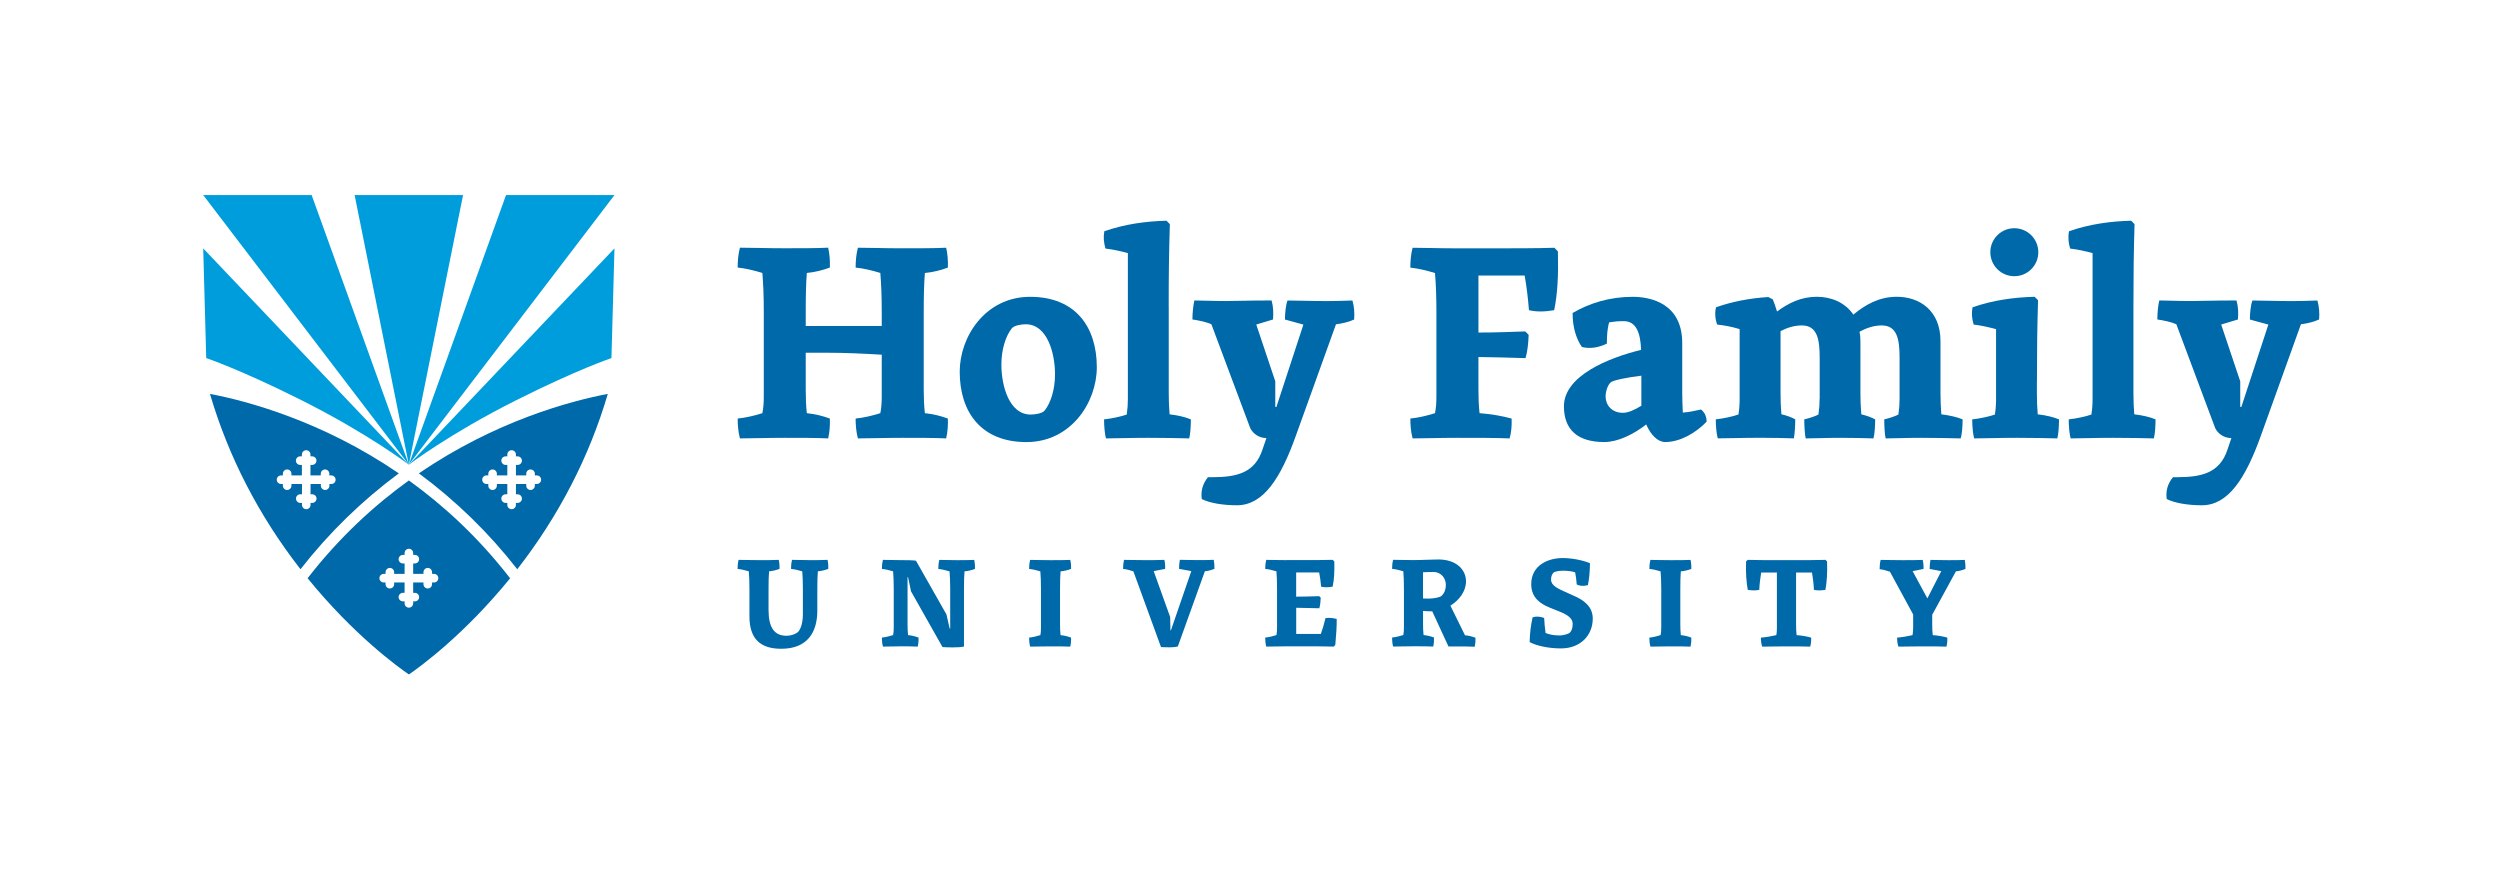 <?xml version="1.0" encoding="utf-8"?>
<!-- Generator: Adobe Illustrator 26.1.0, SVG Export Plug-In . SVG Version: 6.00 Build 0)  -->
<svg version="1.1" id="Layer_2" xmlns="http://www.w3.org/2000/svg" xmlns:xlink="http://www.w3.org/1999/xlink" x="0px" y="0px"
	 viewBox="0 0 562.72 198.64" style="enable-background:new 0 0 562.72 198.64;" xml:space="preserve">
<style type="text/css">
	.Arched_x0020_Green{fill:url(#SVGID_1_);stroke:#FFFFFF;stroke-width:0.25;stroke-miterlimit:1;}
	.st0{fill:#0069AA;}
	.st1{fill:#009DDC;}
</style>
<linearGradient id="SVGID_1_" gradientUnits="userSpaceOnUse" x1="-120.142" y1="411.265" x2="-119.435" y2="410.558">
	<stop  offset="0" style="stop-color:#20AC4B"/>
	<stop  offset="0.983" style="stop-color:#19361A"/>
</linearGradient>
<g>
	<g>
		<path class="st0" d="M47.26,88.66c4.17,14.18,11.01,27.44,20.38,39.47c6.38-8.18,13.82-15.43,22.13-21.58
			C72.45,94.71,55.53,90.24,47.26,88.66z M74.59,108.94h-0.44v0.38c0,0.53-0.43,0.97-0.97,0.97c-0.53,0-0.96-0.44-0.96-0.97v-0.38
			h-2.32v2.32h0.38c0.54,0,0.97,0.43,0.97,0.96c0,0.54-0.43,0.98-0.97,0.98h-0.38v0.45c0,0.53-0.43,0.96-0.96,0.96
			c-0.54,0-0.97-0.43-0.97-0.96v-0.45h-0.38c-0.53,0-0.97-0.44-0.97-0.98c0-0.53,0.43-0.96,0.97-0.96h0.38v-2.32H65.6v0.38
			c0,0.53-0.43,0.97-0.97,0.97c-0.53,0-0.96-0.44-0.96-0.97v-0.38h-0.41c-0.53,0-0.97-0.43-0.97-0.97c0-0.53,0.43-0.96,0.97-0.96
			h0.41v-0.38c0-0.53,0.43-0.96,0.96-0.96c0.54,0,0.97,0.43,0.97,0.96v0.38h2.35v-2.36h-0.38c-0.53,0-0.97-0.44-0.97-0.97
			c0-0.53,0.43-0.96,0.97-0.96h0.38v-0.42c0-0.53,0.43-0.96,0.97-0.96c0.53,0,0.96,0.43,0.96,0.96v0.42h0.38
			c0.54,0,0.97,0.43,0.97,0.96c0,0.53-0.43,0.97-0.97,0.97h-0.38v2.36h2.32v-0.38c0-0.53,0.43-0.96,0.96-0.96
			c0.54,0,0.97,0.43,0.97,0.96v0.38h0.44c0.53,0,0.97,0.43,0.97,0.96C75.56,108.51,75.13,108.94,74.59,108.94z"/>
		<path class="st0" d="M94.29,106.55c8.32,6.15,15.76,13.4,22.14,21.58c9.37-12.04,16.21-25.3,20.38-39.47
			C128.54,90.24,111.62,94.69,94.29,106.55z M120.83,108.94h-0.44v0.38c0,0.53-0.44,0.97-0.97,0.97c-0.53,0-0.97-0.44-0.97-0.97
			v-0.38h-2.32v2.32h0.38c0.53,0,0.97,0.43,0.97,0.96c0,0.54-0.44,0.98-0.97,0.98h-0.38v0.45c0,0.53-0.43,0.96-0.97,0.96
			c-0.53,0-0.97-0.43-0.97-0.96v-0.45h-0.38c-0.53,0-0.97-0.44-0.97-0.98c0-0.53,0.44-0.96,0.97-0.96h0.38v-2.32h-2.35v0.38
			c0,0.53-0.44,0.97-0.97,0.97c-0.53,0-0.96-0.44-0.96-0.97v-0.38h-0.41c-0.53,0-0.96-0.43-0.96-0.97c0-0.53,0.43-0.96,0.96-0.96
			h0.41v-0.38c0-0.53,0.44-0.96,0.96-0.96c0.53,0,0.97,0.43,0.97,0.96v0.38h2.35v-2.36h-0.38c-0.53,0-0.97-0.44-0.97-0.97
			c0-0.53,0.44-0.96,0.97-0.96h0.38v-0.42c0-0.53,0.44-0.96,0.97-0.96c0.53,0,0.97,0.43,0.97,0.96v0.42h0.38
			c0.53,0,0.97,0.43,0.97,0.96c0,0.53-0.44,0.97-0.97,0.97h-0.38v2.36h2.32v-0.38c0-0.53,0.43-0.96,0.97-0.96
			c0.53,0,0.97,0.43,0.97,0.96v0.38h0.44c0.54,0,0.97,0.43,0.97,0.96C121.79,108.51,121.37,108.94,120.83,108.94z"/>
		<path class="st0" d="M92.03,108.14c-7.84,5.65-15.69,12.85-22.79,22.01c10.33,12.74,20.36,20,22.8,21.66
			c2.43-1.66,12.47-8.94,22.78-21.65C107.72,120.99,99.87,113.79,92.03,108.14z M97.7,131.11h-0.45v0.38c0,0.54-0.43,0.97-0.97,0.97
			c-0.53,0-0.96-0.43-0.96-0.97v-0.38H93v2.33h0.38c0.53,0,0.96,0.42,0.96,0.96c0,0.53-0.43,0.96-0.96,0.96H93v0.45
			c0,0.53-0.43,0.97-0.96,0.97c-0.53,0-0.97-0.44-0.97-0.97v-0.45h-0.38c-0.53,0-0.97-0.44-0.97-0.96c0-0.54,0.44-0.96,0.97-0.96
			h0.38v-2.33h-2.35v0.38c0,0.54-0.43,0.97-0.97,0.97c-0.53,0-0.97-0.43-0.97-0.97v-0.38h-0.41c-0.53,0-0.97-0.43-0.97-0.97
			c0-0.53,0.43-0.97,0.97-0.97h0.41v-0.37c0-0.53,0.44-0.97,0.97-0.97c0.53,0,0.97,0.44,0.97,0.97v0.37h2.35v-2.34h-0.38
			c-0.53,0-0.97-0.44-0.97-0.97c0-0.53,0.44-0.96,0.97-0.96h0.38v-0.42c0-0.53,0.43-0.96,0.97-0.96c0.53,0,0.96,0.43,0.96,0.96v0.42
			h0.38c0.53,0,0.96,0.42,0.96,0.96c0,0.53-0.43,0.97-0.96,0.97H93v2.34h2.32v-0.37c0-0.53,0.43-0.97,0.96-0.97
			c0.54,0,0.97,0.44,0.97,0.97v0.37h0.45c0.53,0,0.96,0.44,0.96,0.97C98.66,130.68,98.23,131.11,97.7,131.11z"/>
		<polygon class="st1" points="104.23,43.91 92.02,104.6 79.82,43.91 		"/>
		<polygon class="st1" points="138.31,43.91 92.02,104.6 113.9,43.91 		"/>
		<polygon class="st1" points="45.74,43.91 92.03,104.6 70.15,43.91 		"/>
		<path class="st1" d="M116.26,90.05c-15.21,7.63-24.23,14.55-24.23,14.55l46.28-48.69l-0.68,24.69
			C137.63,80.6,130.08,83.12,116.26,90.05"/>
		<path class="st1" d="M67.8,90.05C83,97.68,92.03,104.6,92.03,104.6L45.74,55.91l0.68,24.69C46.43,80.6,53.97,83.12,67.8,90.05"/>
	</g>
	<g>
		<g>
			<path class="st0" d="M440.25,128.61c0.79-0.08,1.51-0.29,2.15-0.55c0.03-0.73-0.03-1.4-0.15-2.03c-0.93,0.06-2.38,0.06-3.77,0.06
				c-1.6,0-2.88-0.06-3.96-0.06c-0.12,0.67-0.18,1.37-0.18,2.03l2.62,0.5l-3.13,6.13l-3.32-6.13l2.45-0.5
				c0.03-0.73-0.03-1.4-0.18-2.03c-1.19,0.06-2.96,0.06-4.62,0.06c-1.94,0-3.48-0.06-4.85-0.06c-0.17,0.7-0.23,1.4-0.23,2.09
				c0.79,0.09,1.54,0.29,2.32,0.56l5.23,9.63v2.88c0,0.6-0.03,1.22-0.14,1.77c-1.17,0.27-2.29,0.47-3.47,0.56
				c0,0.66,0.06,1.36,0.29,2.03c1.49,0,3.26-0.06,5.43-0.06c1.92,0,4.01,0,5.38,0.06c0.17-0.64,0.23-1.31,0.2-2.03
				c-0.96-0.27-2.06-0.47-3.28-0.56c-0.09-0.76-0.12-1.57-0.12-2.41v-2.18L440.25,128.61z M407.86,128.87
				c0.2,1.22,0.38,2.59,0.43,3.9c0.76,0.16,1.58,0.16,2.59,0c0.32-1.84,0.46-3.61,0.37-6.4l-0.34-0.35
				c-1.81,0.06-4.8,0.06-6.84,0.06h-3.86c-2.04,0-5.03,0-6.83-0.06l-0.36,0.35c-0.08,2.79,0.06,4.56,0.38,6.4
				c1.02,0.16,1.83,0.16,2.59,0c0.05-1.31,0.23-2.68,0.43-3.9h3.54v12.32c0,0.6-0.02,1.22-0.14,1.77c-1.16,0.27-2.29,0.47-3.46,0.56
				c0,0.66,0.06,1.36,0.29,2.03c1.48,0,3.26-0.06,5.43-0.06c1.92,0,4.02,0,5.38,0.06c0.17-0.64,0.24-1.31,0.21-2.03
				c-0.96-0.27-2.06-0.47-3.28-0.56c-0.09-0.76-0.12-1.57-0.12-2.41v-11.68H407.86z M373.78,128.61c0.08,1.08,0.15,2.29,0.15,4.01
				v8.57c0,0.6-0.03,1.22-0.15,1.77c-0.84,0.27-1.68,0.47-2.53,0.56c0,0.66,0.06,1.36,0.24,2.03c1.25,0,2.73-0.06,4.56-0.06
				c1.59,0,3.34,0,4.47,0.06c0.14-0.64,0.2-1.31,0.17-2.03c-0.7-0.27-1.49-0.47-2.36-0.56c-0.08-0.76-0.11-1.57-0.11-2.41v-7.93
				c0-1.71,0.03-2.93,0.11-4.01c0.87-0.08,1.66-0.29,2.36-0.55c0.03-0.73-0.03-1.4-0.17-2.03c-1.14,0.06-2.88,0.06-4.47,0.06
				c-1.83,0-3.32-0.06-4.56-0.06c-0.17,0.67-0.24,1.37-0.24,2.03C372.1,128.14,372.94,128.34,373.78,128.61 M344.3,144.53
				c1.58,0.84,4.28,1.42,7.04,1.42c4.45,0,7.17-2.99,7.17-6.71c0-2.76-2.09-4.18-4.13-5.08l-2.38-1.07
				c-1.28-0.59-2.88-1.29-2.88-2.62c0-0.78,0.26-1.34,0.67-1.66c0.15-0.11,1.1-0.35,1.89-0.35c1.28,0,2.12,0.12,2.87,0.37
				c0.18,0.9,0.28,1.81,0.35,2.73c0.67,0.35,1.53,0.41,2.52,0.15c0.27-1.37,0.44-2.88,0.46-4.94c-1.74-0.73-4.23-1.16-6.13-1.16
				c-3.37,0-7.09,1.66-7.09,5.9c0,3.05,2.12,4.42,4.1,5.23l2.23,0.9c1.84,0.72,3,1.54,3,2.75c0,0.96-0.2,1.63-0.73,2.09
				c-0.15,0.12-1.16,0.55-2.27,0.55c-1.29,0-2.26-0.21-3.1-0.55c-0.18-1.21-0.26-2.36-0.32-3.39c-0.87-0.3-1.69-0.42-2.59-0.15
				C344.59,140.61,344.36,142.32,344.3,144.53 M322.57,128.74c1.92,0,2.87,1.52,2.87,2.86c0,1.27-0.43,2.12-1.13,2.64
				c-0.15,0.12-1.34,0.5-2.74,0.5c-0.43,0-0.87,0-1.27-0.03v-5.9C321.06,128.78,321.82,128.74,322.57,128.74 M326.03,145.51h2.01
				c1.36,0,2.61,0,3.89,0.06c0.15-0.63,0.21-1.3,0.17-2.03c-0.7-0.26-1.47-0.47-2.35-0.55l-3.28-6.66c2.03-1.27,3.51-3.28,3.51-5.46
				c0-2.7-2.24-4.94-6.22-4.94c-1.6,0-3.72,0.14-5.63,0.14c-1.83,0-3.31-0.06-4.56-0.06c-0.17,0.67-0.23,1.37-0.23,2.03
				c0.85,0.09,1.69,0.29,2.53,0.55c0.09,1.08,0.14,2.29,0.14,4.01v8.57c0,0.6-0.03,1.22-0.14,1.77c-0.84,0.27-1.68,0.47-2.53,0.56
				c0,0.66,0.06,1.36,0.23,2.03c1.26,0,2.73-0.06,4.56-0.06c1.6,0,3.34,0,4.47,0.06c0.15-0.64,0.2-1.31,0.18-2.03
				c-0.7-0.27-1.49-0.47-2.35-0.56c-0.09-0.76-0.12-1.57-0.12-2.41v-3.02c0.58,0.06,1.19,0.09,1.77,0.09h0.3L326.03,145.51z
				 M289.57,126.08c-1.82,0-3.32-0.06-4.55-0.06c-0.17,0.67-0.24,1.37-0.24,2.03c0.84,0.09,1.68,0.29,2.53,0.55
				c0.09,1.11,0.14,2.32,0.14,4.01v8.57c0,0.6-0.03,1.22-0.14,1.77c-0.84,0.27-1.69,0.47-2.53,0.56c0,0.66,0.06,1.36,0.24,2.03
				c1.24,0,2.79-0.06,4.61-0.06h3.75c2.03,0,5.03,0,6.83,0.06l0.35-0.37c0.23-2.45,0.32-4.16,0.32-5.85
				c-0.81-0.22-1.68-0.32-2.53-0.19c-0.29,1.19-0.63,2.43-1.04,3.56h-5.55v-5.89c1.72,0.03,3.43,0.06,5.2,0.11
				c0.2-0.67,0.29-1.53,0.32-2.38l-0.35-0.34c-1.74,0.05-3.45,0.11-5.18,0.11v-5.44h5.18c0.2,1.02,0.35,2.12,0.44,3.19
				c0.75,0.18,1.57,0.18,2.59,0c0.35-1.62,0.43-3.28,0.38-5.66l-0.35-0.38c-1.81,0.06-4.8,0.06-6.83,0.06H289.57z M268.15,128.55
				l-4.59,13.33h-0.11l-0.06-2.99l-3.71-10.34l2.58-0.5c0.03-0.73-0.03-1.4-0.17-2.03c-1.13,0.06-2.91,0.06-4.5,0.06
				c-1.84,0-3.31-0.06-4.57-0.06c-0.17,0.67-0.23,1.37-0.23,2.03c0.78,0.09,1.54,0.29,2.32,0.55l6.22,17.05
				c1.29,0.05,2.78,0.15,3.79-0.15l6.08-16.91c0.78-0.08,1.51-0.29,2.15-0.55c0.03-0.73-0.03-1.4-0.15-2.03
				c-0.95,0.06-2.41,0.06-3.72,0.06c-1.54,0-2.84-0.06-3.91-0.06c-0.12,0.67-0.18,1.37-0.18,2.03L268.15,128.55z M234.17,128.61
				c0.09,1.08,0.14,2.29,0.14,4.01v8.57c0,0.6-0.02,1.22-0.14,1.77c-0.84,0.27-1.69,0.47-2.53,0.56c0,0.66,0.06,1.36,0.23,2.03
				c1.25,0,2.73-0.06,4.56-0.06c1.6,0,3.34,0,4.47,0.06c0.15-0.64,0.21-1.31,0.18-2.03c-0.7-0.27-1.48-0.47-2.36-0.56
				c-0.09-0.76-0.12-1.57-0.12-2.41v-7.93c0-1.71,0.03-2.93,0.12-4.01c0.88-0.08,1.66-0.29,2.36-0.55c0.03-0.73-0.03-1.4-0.18-2.03
				c-1.13,0.06-2.87,0.06-4.47,0.06c-1.83,0-3.31-0.06-4.56-0.06c-0.17,0.67-0.23,1.37-0.23,2.03
				C232.48,128.14,233.33,128.34,234.17,128.61 M216.98,145.45v-12.83c0-1.71,0.03-2.93,0.12-4.01c0.87-0.08,1.66-0.29,2.35-0.55
				c0.03-0.73-0.03-1.4-0.17-2.03c-1.1,0.06-2.68,0.06-3.84,0.06c-1.33,0-2.76-0.06-4.01-0.06c-0.17,0.67-0.23,1.37-0.23,2.03
				c0.84,0.09,1.68,0.29,2.53,0.55c0.09,1.08,0.15,2.29,0.15,4.01v8.86h-0.12l-0.73-3.19l-6.86-12.09
				c-0.99-0.12-1.98-0.12-3.23-0.12c-1.5,0-2.96-0.06-4.2-0.06c-0.18,0.67-0.24,1.37-0.24,2.03c0.84,0.09,1.68,0.29,2.53,0.55
				c0.08,1.08,0.14,2.29,0.14,4.01v8.57c0,0.6-0.03,1.22-0.14,1.77c-0.85,0.27-1.69,0.47-2.53,0.56c0,0.66,0.06,1.36,0.24,2.03
				c1.22,0,2.61-0.06,3.92-0.06c1.19,0,2.79,0,3.92,0.06c0.14-0.64,0.2-1.31,0.17-2.03c-0.7-0.27-1.48-0.47-2.36-0.56
				c-0.08-0.76-0.11-1.57-0.11-2.41v-10.64h0.11l0.67,3.2l7.09,12.55c0.96,0.06,3.6,0.17,4.82-0.12 M183.97,132.61
				c0-1.71,0.03-2.93,0.12-4.01c0.87-0.08,1.65-0.29,2.35-0.55c0.03-0.73-0.02-1.4-0.17-2.03c-1.13,0.06-2.73,0.06-3.95,0.06
				c-1.4,0-2.79-0.06-4.04-0.06c-0.17,0.67-0.23,1.37-0.23,2.03c0.85,0.09,1.68,0.29,2.53,0.55c0.08,1.08,0.14,2.29,0.14,4.01v5.63
				c0,2.39-0.7,3.54-0.99,3.9c-0.34,0.4-1.45,0.96-2.73,0.96c-2.68,0-4.01-1.83-4.01-5.79v-4.7c0-1.71,0.03-2.93,0.12-4.01
				c0.87-0.08,1.65-0.29,2.35-0.55c0.03-0.73-0.03-1.4-0.17-2.03c-1.14,0.06-2.88,0.06-4.48,0.06c-1.83,0-3.31-0.06-4.56-0.06
				c-0.17,0.67-0.23,1.37-0.23,2.03c0.84,0.09,1.69,0.29,2.53,0.55c0.09,1.08,0.14,2.29,0.14,4.01v6.1c0,5.26,2.62,7.32,7.18,7.32
				c5.96,0,8.1-3.84,8.1-8.57V132.61z"/>
		</g>
		<g>
			<path class="st0" d="M458.8,56.77c0-2.98-2.42-5.4-5.4-5.4c-2.98,0-5.4,2.42-5.4,5.4c0,2.98,2.41,5.4,5.4,5.4
				C456.38,62.17,458.8,59.75,458.8,56.77z"/>
			<g>
				<path class="st0" d="M502.23,98.62c0.01,0,0.02,0,0.02,0h-0.04C502.21,98.62,502.22,98.62,502.23,98.62z"/>
				<path class="st0" d="M521.62,67.64c-2.04,0.06-3.83,0.13-5.62,0.13c-3.71,0-6.39-0.13-9.01-0.13c-0.38,1.02-0.57,2.81-0.57,4.28
					l4.16,1.14L504.6,91.3l-0.1,0.29h-0.25v-0.52v-5.24l-4.29-12.78l3.77-1.14c0.13-1.47,0.07-2.94-0.32-4.28
					c-5.3,0-8.37,0.13-10.29,0.13c-2.88,0-5.23-0.13-7.09-0.13c-0.26,1.02-0.44,2.81-0.44,4.28c1.34,0.19,3.19,0.57,4.28,1.08
					c0,0,6.69,17.88,8.44,22.56c0.14,0.37,0.25,0.66,0.32,0.85c0.66,1.3,2.01,2.19,3.57,2.2h0.04h0.02l-0.89,2.62
					c-1.73,5.24-5.82,6.19-11.31,6.19h-0.95c-1.15,1.41-1.67,3-1.41,4.92c1.79,0.89,4.66,1.4,7.92,1.4c5.94,0,9.83-6.05,13.29-15.7
					l9-25.04c1.41-0.19,2.87-0.51,4.09-1.08C522.13,70.45,522,68.98,521.62,67.64z"/>
			</g>
			<g>
				<path class="st0" d="M458.49,85.97c0-7.03,0.06-12.01,0.25-18.4l-0.77-0.77c-4.72,0.13-9.39,0.77-13.98,2.37
					c-0.25,1.34-0.13,2.62,0.26,3.89c1.66,0.19,3.38,0.58,5.04,1.03v15.65c0,1.28-0.06,2.17-0.26,3.57
					c-1.27,0.45-3.32,0.89-5.11,1.09c0,1.54,0.19,3.52,0.45,4.28c2.43,0,5.24-0.13,9.7-0.13c2.69,0,7.29,0.07,9.01,0.13
					c0.25-0.83,0.38-2.87,0.38-4.28c-1.16-0.51-3.06-0.95-4.79-1.14c-0.13-1.54-0.19-3.07-0.19-4.79V85.97z"/>
			</g>
			<path class="st0" d="M480.21,68.85c0-7.02,0.06-12.01,0.25-18.4l-0.76-0.77c-4.73,0.13-9.39,0.77-13.99,2.37
				c-0.26,1.34-0.13,2.62,0.25,3.9c1.66,0.19,3.39,0.57,5.05,1.02v32.77c0,1.28-0.06,2.17-0.26,3.57c-1.28,0.45-3.32,0.89-5.11,1.09
				c0,1.54,0.19,3.52,0.44,4.28c2.43,0,5.24-0.13,9.52-0.13c2.89,0,7.47,0.07,9.2,0.13c0.26-0.83,0.39-2.87,0.39-4.28
				c-1.15-0.51-3.07-0.95-4.79-1.14c-0.13-1.54-0.19-3.07-0.19-4.79V68.85z"/>
			<path class="st0" d="M409.57,89.74c0,1.28-0.07,2.17-0.26,3.57c-0.89,0.45-2.1,0.83-3.19,1.09c0,1.54,0.13,3.52,0.32,4.28
				c2.05,0,4.28-0.13,7.91-0.13c2.12,0,6.01,0.07,7.34,0.13c0.26-0.83,0.39-2.87,0.39-4.28c-0.77-0.44-2.05-0.89-3.12-1.14
				c-0.14-1.54-0.2-3.07-0.2-4.79V76.77c0-0.77-0.07-1.48-0.2-2.11c1.54-0.83,3.2-1.41,4.98-1.41c3.45,0,4.03,3.07,4.03,7.22v9.27
				c0,1.28-0.07,2.17-0.26,3.57c-0.9,0.45-2.11,0.83-3.19,1.09c0,1.54,0.12,3.52,0.32,4.28c2.05,0,4.29-0.13,7.93-0.13
				c2.55,0,7.28,0.07,8.94,0.13c0.32-0.83,0.45-2.87,0.45-4.28c-1.15-0.51-3.13-0.95-4.79-1.14c-0.12-1.54-0.19-3.07-0.19-4.79
				V76.77c0-6.9-4.73-9.97-9.84-9.97c-3.89,0-7.03,1.72-9.77,4.02c-1.85-2.74-4.98-4.02-8.23-4.02c-3.51,0-6.39,1.41-8.95,3.32
				c-0.31-1.09-0.71-2.11-0.96-2.74l-1.02-0.52c-4.16,0.26-8.11,1.02-11.75,2.3c-0.32,1.27-0.2,2.68,0.26,3.89
				c1.66,0.19,3.39,0.51,5.05,1.03v15.65c0,1.28-0.06,2.17-0.26,3.57c-1.28,0.45-3.32,0.89-5.11,1.09c0,1.54,0.19,3.52,0.45,4.28
				c2.43,0,5.24-0.13,9.71-0.13c2.18,0,6.01,0.07,7.41,0.13c0.19-0.83,0.32-2.87,0.32-4.28c-0.76-0.44-1.98-0.89-3.12-1.14
				c-0.14-1.54-0.19-3.07-0.19-4.79V74.53c1.47-0.76,3.06-1.28,4.78-1.28c3.46,0,4.03,3.07,4.03,7.22V89.74z"/>
			<g>
				<path class="st0" d="M382.87,92.17c-1.35,0.32-2.63,0.58-4.09,0.7c-0.07-1.41-0.13-3.2-0.13-4.41V77.23
					c0-8.95-7.09-10.42-11.17-10.42c-5.12,0-9.68,1.41-13.51,3.64c0,3.13,0.77,5.75,2.1,7.66c1.92,0.45,3.71,0.13,5.62-0.77
					c0-1.6,0.06-3.25,0.51-4.79c1.21-0.19,2.07-0.26,3.29-0.26c2.82,0,3.77,2.69,3.9,6.46c-7.27,1.78-17.37,5.81-17.37,12.71
					c0,5.3,3.13,8.04,9.07,8.04c3.07,0,6.58-1.72,9.45-3.96c1.02,2.37,2.62,3.96,4.28,3.96c3.44,0,7.02-2.17,9.32-4.59
					C384.14,93.7,383.63,92.74,382.87,92.17z M369.45,91.33c-1.47,0.9-2.94,1.59-4.14,1.59c-2.57,0-3.91-1.79-3.91-3.7
					c0-1.03,0.45-2.62,1.22-3.2c0.57-0.44,3.64-1.08,6.83-1.46V91.33z"/>
			</g>
			<path class="st0" d="M343.31,74.6c-3.9,0.13-6.7,0.25-10.53,0.25V62.02h10.4c0.45,2.5,0.76,5.18,0.97,7.8
				c1.65,0.38,3.44,0.38,5.68,0c0.77-3.84,0.96-7.66,0.84-13.22l-0.78-0.83c-3.96,0.13-9.51,0.13-13.98,0.13h-7.86
				c-4.02,0-7.34-0.13-10.09-0.13c-0.39,1.47-0.51,3.01-0.51,4.47c1.85,0.2,3.7,0.65,5.55,1.22c0.2,2.37,0.32,5.05,0.32,8.81V89.1
				c0,1.34-0.06,2.68-0.32,3.9c-1.85,0.58-3.7,1.02-5.55,1.21c0,1.47,0.13,3.01,0.51,4.47c2.74,0,6-0.13,10.02-0.13
				c4.22,0,8.81,0,11.82,0.13c0.39-1.4,0.51-2.87,0.45-4.47c-2.11-0.57-4.54-1.01-7.22-1.21c-0.19-1.67-0.25-3.46-0.25-5.3v-7.34
				c3.83,0.06,6.63,0.12,10.6,0.25c0.44-1.47,0.64-3.38,0.7-5.24L343.31,74.6z"/>
			<path class="st0" d="M263.06,68.85c0-7.02,0.06-12.01,0.26-18.4l-0.76-0.77c-4.73,0.13-9.39,0.77-13.99,2.37
				c-0.25,1.34-0.12,2.62,0.26,3.9c1.66,0.19,3.38,0.57,5.04,1.02v32.77c0,1.28-0.07,2.17-0.25,3.57c-1.28,0.45-3.33,0.89-5.11,1.09
				c0,1.54,0.18,3.52,0.44,4.28c2.43,0,5.24-0.13,9.52-0.13c2.88,0,7.48,0.07,9.2,0.13c0.26-0.83,0.38-2.87,0.38-4.28
				c-1.15-0.51-3.06-0.95-4.79-1.14c-0.13-1.54-0.19-3.07-0.19-4.79V68.85z"/>
			<g>
				<path class="st0" d="M231.86,66.81c-10.03,0-15.84,8.94-15.84,16.86c0,9.2,4.92,15.84,15.01,15.84
					c10.03,0,15.85-8.93,15.85-16.86C246.87,73.64,242.14,66.81,231.86,66.81z M235.18,92.36c-0.51,0.7-2.17,0.95-3.2,0.95
					c-4.85,0-6.58-6.51-6.58-11.24c0-3.38,0.96-6.39,2.3-8.11c0.51-0.71,2.17-0.97,3.19-0.97c4.85,0,6.58,6.52,6.58,11.25
					C237.48,87.63,236.52,90.64,235.18,92.36z"/>
			</g>
			<path class="st0" d="M198.15,61.44c0.19,2.37,0.32,5.05,0.32,8.81v3.13h-17.11v-3.13c0-3.77,0.06-6.45,0.25-8.81
				c1.92-0.19,3.64-0.64,5.18-1.22c0.06-1.59-0.06-3.06-0.38-4.47c-2.49,0.13-6.32,0.13-9.83,0.13c-4.03,0-7.28-0.13-10.03-0.13
				c-0.39,1.47-0.51,3.01-0.51,4.47c1.85,0.2,3.7,0.65,5.56,1.22c0.19,2.37,0.32,5.05,0.32,8.81V89.1c0,1.34-0.06,2.68-0.32,3.9
				c-1.85,0.58-3.71,1.02-5.56,1.21c0,1.47,0.13,3.01,0.51,4.47c2.75,0,5.99-0.13,10.03-0.13c3.51,0,7.35,0,9.83,0.13
				c0.32-1.4,0.44-2.87,0.38-4.47c-1.54-0.57-3.25-1.01-5.18-1.21c-0.19-1.67-0.25-3.46-0.25-5.3v-8.3h5.04
				c3.77,0,7.98,0.19,12.07,0.44v9.26c0,1.34-0.06,2.68-0.32,3.9c-1.85,0.58-3.7,1.02-5.56,1.21c0,1.47,0.13,3.01,0.51,4.47
				c2.75,0,6.01-0.13,10.03-0.13c3.51,0,7.35,0,9.84,0.13c0.32-1.4,0.45-2.87,0.38-4.47c-1.53-0.57-3.25-1.01-5.17-1.21
				c-0.19-1.67-0.26-3.46-0.26-5.3V70.26c0-3.77,0.07-6.45,0.26-8.81c1.92-0.19,3.64-0.64,5.17-1.22c0.07-1.59-0.06-3.06-0.38-4.47
				c-2.49,0.13-6.33,0.13-9.84,0.13c-4.02,0-7.28-0.13-10.03-0.13c-0.38,1.47-0.51,3.01-0.51,4.47
				C194.45,60.42,196.3,60.87,198.15,61.44"/>
			<g>
				<path class="st0" d="M285.03,98.62c0.01,0,0.02,0,0.03,0H285C285.01,98.62,285.02,98.62,285.03,98.62z"/>
				<path class="st0" d="M304.42,67.64c-2.05,0.06-3.83,0.13-5.62,0.13c-3.7,0-6.39-0.13-9-0.13c-0.38,1.02-0.57,2.81-0.57,4.28
					l4.15,1.14l-5.98,18.24l-0.09,0.29h-0.26v-0.52v-5.24l-4.28-12.78l3.77-1.14c0.12-1.47,0.06-2.94-0.32-4.28
					c-5.3,0-8.37,0.13-10.29,0.13c-2.87,0-5.24-0.13-7.09-0.13c-0.25,1.02-0.44,2.81-0.44,4.28c1.34,0.19,3.19,0.57,4.27,1.08
					c0,0,6.69,17.88,8.44,22.56c0.14,0.37,0.24,0.66,0.32,0.85c0.67,1.3,2.02,2.19,3.57,2.2h0.05h0.01l-0.9,2.62
					c-1.72,5.24-5.81,6.19-11.3,6.19h-0.96c-1.14,1.41-1.65,3-1.4,4.92c1.79,0.89,4.66,1.4,7.92,1.4c5.94,0,9.84-6.05,13.28-15.7
					L300.71,73c1.41-0.19,2.88-0.51,4.09-1.08C304.93,70.45,304.8,68.98,304.42,67.64z"/>
			</g>
		</g>
	</g>
</g>
</svg>
